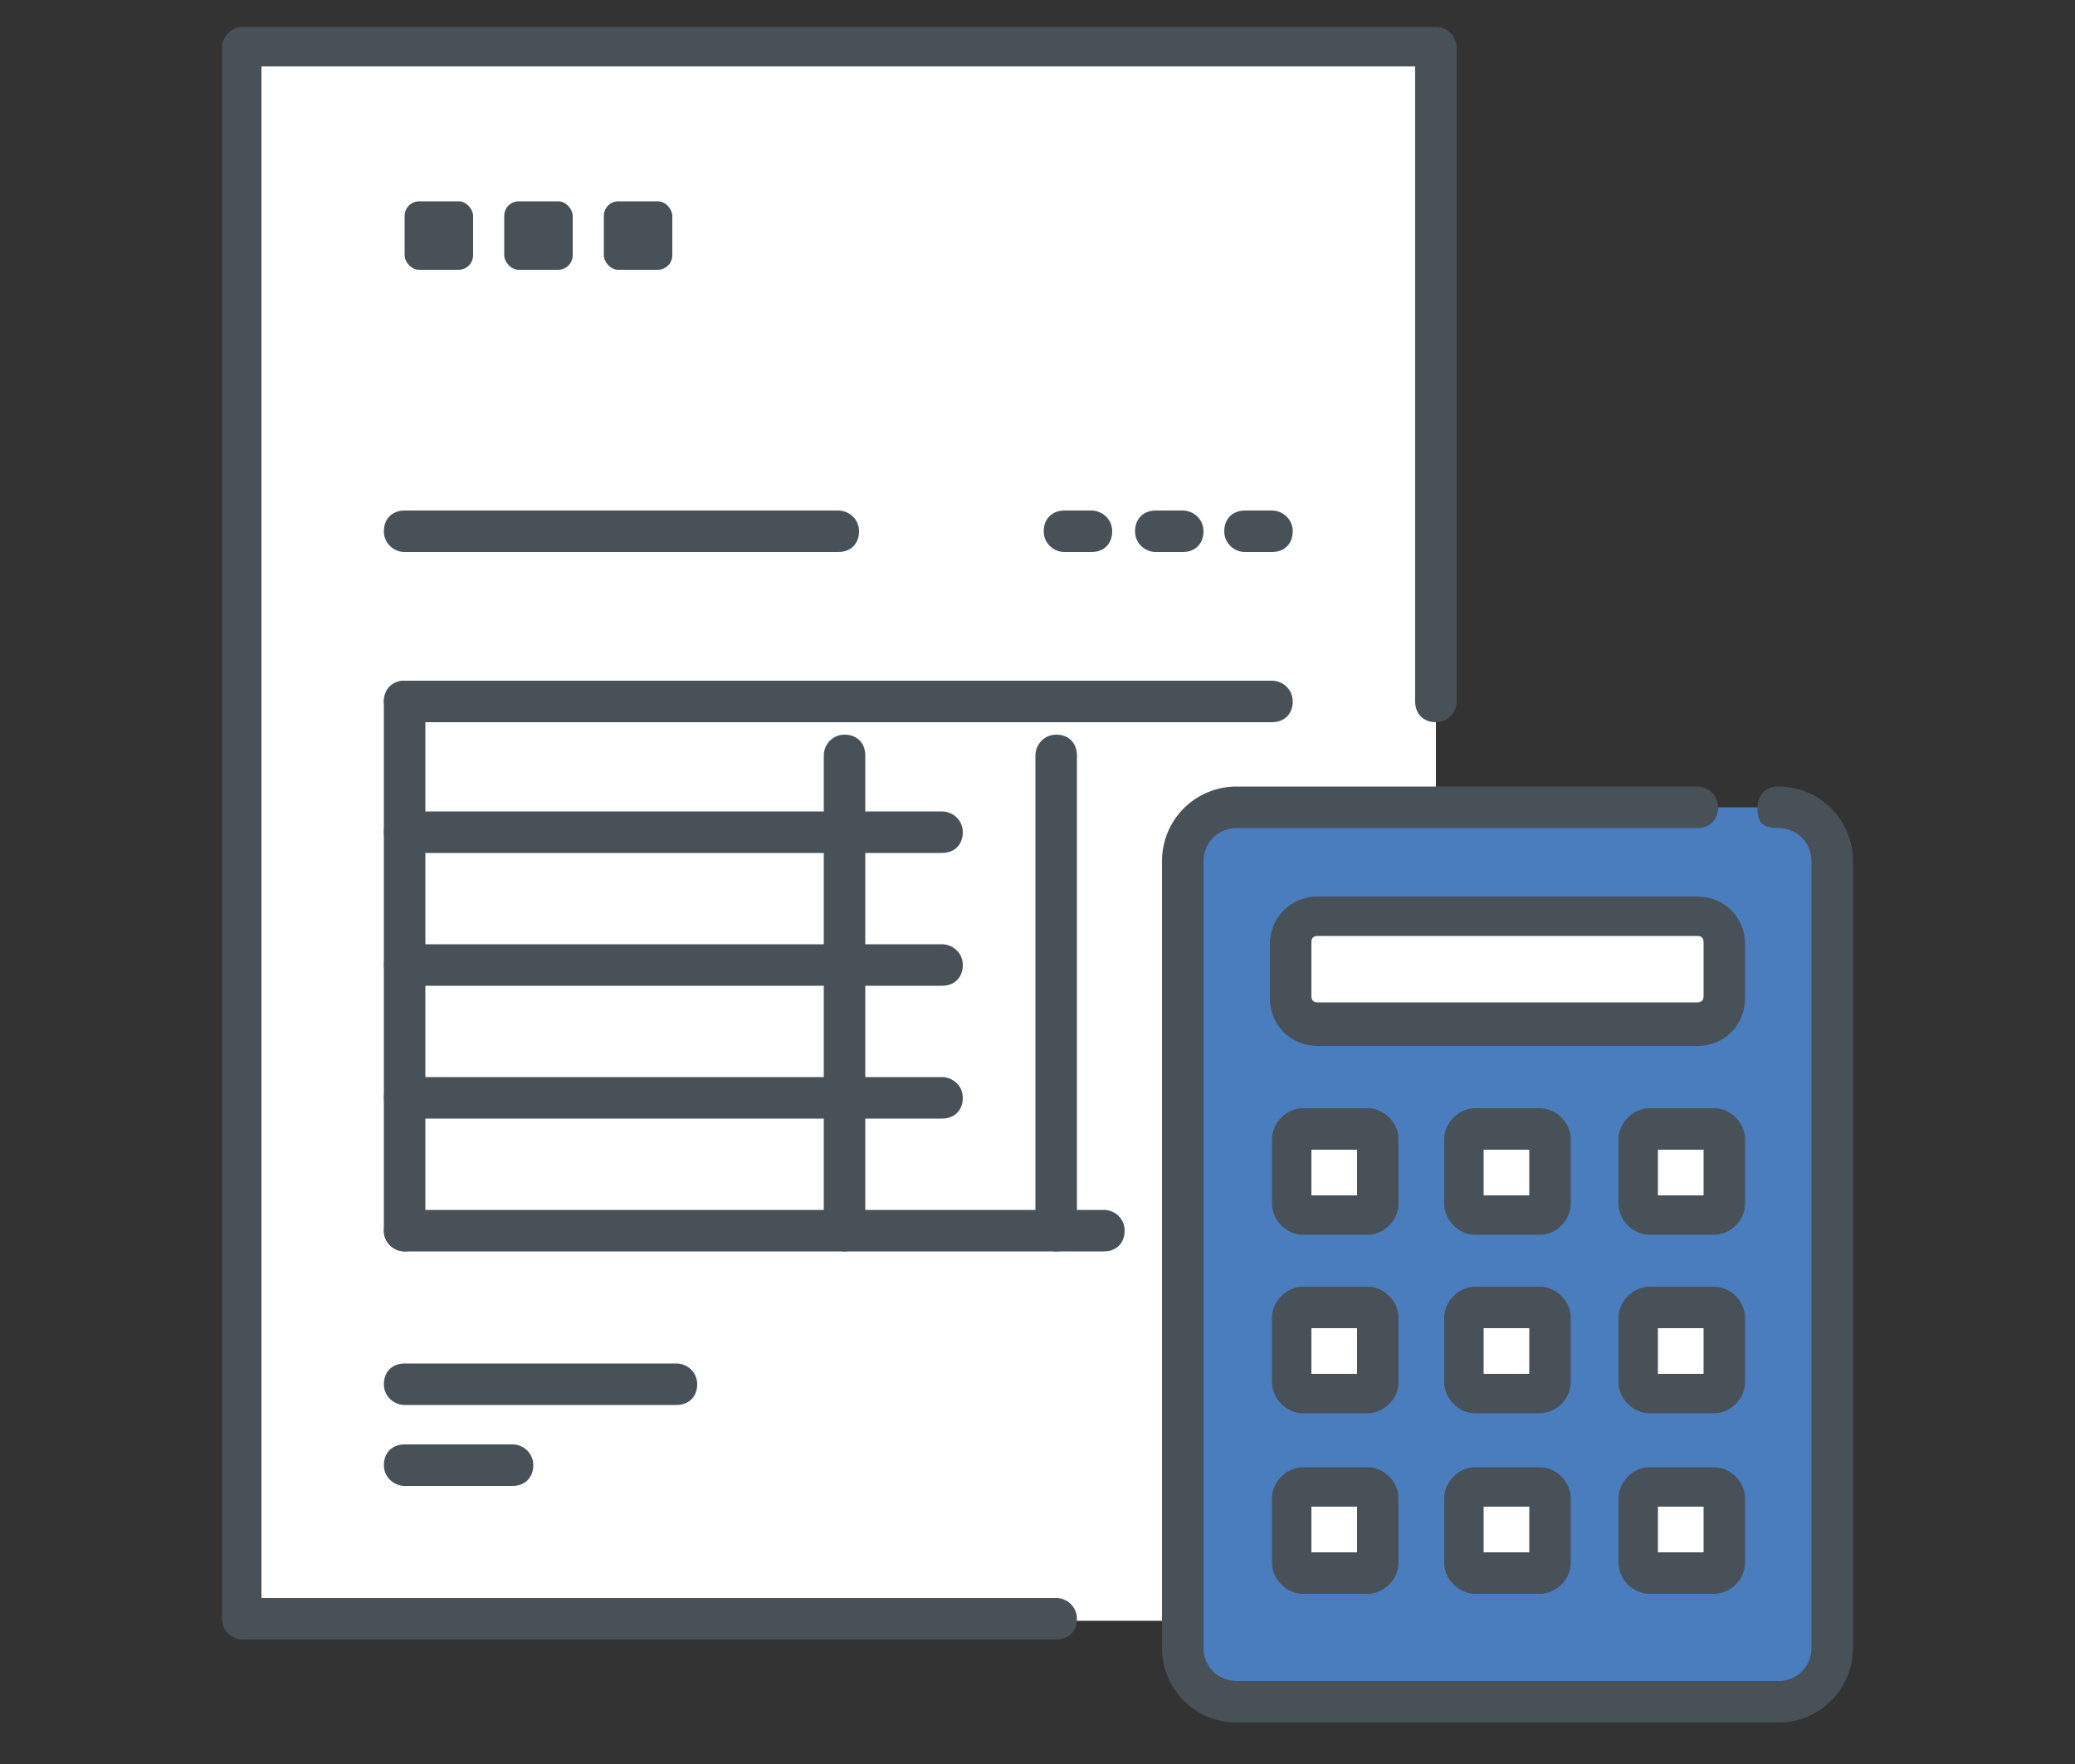 <?xml version="1.0" encoding="UTF-8"?>
<svg id="_レイヤー_1" data-name=" レイヤー 1" xmlns="http://www.w3.org/2000/svg" version="1.1" viewBox="0 0 100 85">
  <rect x="0" y="0" width="100" height="85" fill="#333333" stroke="none"/>
  <defs>
    <style>
      .cls-1 {
        fill: #4a7dbe;
      }

      .cls-1, .cls-2, .cls-3 {
        stroke-width: 0px;
      }

      .cls-2 {
        fill: #485157;
      }

      .cls-3 {
        fill: #fff;
      }
    </style>
  </defs>
  <g id="icon">
    <g>
      <rect class="cls-3" x="11.7" y="2.3" width="57.5" height="75.8"/>
      <path class="cls-2" d="M50.9,79H11.7c-.5,0-1-.4-1-1V2.3c0-.5.4-1,1-1h57.5c.5,0,1,.4,1,1v31.5c0,.5-.4,1-1,1s-1-.4-1-1V3.2H12.6v73.8h38.3c.5,0,1,.4,1,1s-.4,1-1,1Z"/>
      <g>
        <path class="cls-2" d="M61.3,34.8H19.5c-.5,0-1-.4-1-1s.4-1,1-1h41.8c.5,0,1,.4,1,1s-.4,1-1,1Z"/>
        <path class="cls-2" d="M19.5,60.3c-.5,0-1-.4-1-1v-25.5c0-.5.4-1,1-1s1,.4,1,1v25.5c0,.5-.4,1-1,1Z"/>
        <path class="cls-2" d="M40.7,60.3c-.5,0-1-.4-1-1v-22.9c0-.5.4-1,1-1s1,.4,1,1v22.9c0,.5-.4,1-1,1Z"/>
        <path class="cls-2" d="M50.9,60.3c-.5,0-1-.4-1-1v-22.9c0-.5.4-1,1-1s1,.4,1,1v22.9c0,.5-.4,1-1,1Z"/>
        <path class="cls-2" d="M45.4,41.1h-25.9c-.5,0-1-.4-1-1s.4-1,1-1h25.9c.5,0,1,.4,1,1s-.4,1-1,1Z"/>
        <path class="cls-2" d="M45.4,47.5h-25.9c-.5,0-1-.4-1-1s.4-1,1-1h25.9c.5,0,1,.4,1,1s-.4,1-1,1Z"/>
        <path class="cls-2" d="M45.4,53.9h-25.9c-.5,0-1-.4-1-1s.4-1,1-1h25.9c.5,0,1,.4,1,1s-.4,1-1,1Z"/>
        <path class="cls-2" d="M53.3,60.3H19.5c-.5,0-1-.4-1-1s.4-1,1-1h33.7c.5,0,1,.4,1,1s-.4,1-1,1Z"/>
        <path class="cls-2" d="M40.4,26.6h-20.9c-.5,0-1-.4-1-1s.4-1,1-1h20.9c.5,0,1,.4,1,1s-.4,1-1,1Z"/>
        <path class="cls-2" d="M61.3,26.6h-1.3c-.5,0-1-.4-1-1s.4-1,1-1h1.3c.5,0,1,.4,1,1s-.4,1-1,1Z"/>
        <path class="cls-2" d="M57,26.6h-1.3c-.5,0-1-.4-1-1s.4-1,1-1h1.3c.5,0,1,.4,1,1s-.4,1-1,1Z"/>
        <path class="cls-2" d="M52.6,26.6h-1.3c-.5,0-1-.4-1-1s.4-1,1-1h1.3c.5,0,1,.4,1,1s-.4,1-1,1Z"/>
        <path class="cls-2" d="M32.6,67.7h-13.1c-.5,0-1-.4-1-1s.4-1,1-1h13.1c.5,0,1,.4,1,1s-.4,1-1,1Z"/>
        <path class="cls-2" d="M24.7,71.6h-5.2c-.5,0-1-.4-1-1s.4-1,1-1h5.2c.5,0,1,.4,1,1s-.4,1-1,1Z"/>
      </g>
      <rect class="cls-2" x="19.5" y="9.7" width="3.3" height="3.3" rx=".7" ry=".7"/>
      <rect class="cls-2" x="24.3" y="9.7" width="3.3" height="3.3" rx=".7" ry=".7"/>
      <rect class="cls-2" x="29.1" y="9.7" width="3.3" height="3.3" rx=".7" ry=".7"/>
    </g>
    <g>
      <g>
        <path class="cls-1" d="M85.7,38.9h-26.1c-1.4,0-2.6,1.2-2.6,2.6v37.9c0,1.4,1.2,2.6,2.6,2.6h26.1c1.4,0,2.6-1.2,2.6-2.6v-37.9c0-1.4-1.2-2.6-2.6-2.6Z"/>
        <path class="cls-2" d="M85.7,83h-26.1c-2,0-3.6-1.6-3.6-3.6v-37.9c0-2,1.6-3.6,3.6-3.6h22.2c.5,0,1,.4,1,1s-.4,1-1,1h-22.2c-.9,0-1.6.7-1.6,1.6v37.9c0,.9.7,1.6,1.6,1.6h26.1c.9,0,1.6-.7,1.6-1.6v-37.9c0-.9-.7-1.6-1.6-1.6s-1-.4-1-1,.4-1,1-1c2,0,3.6,1.6,3.6,3.6v37.9c0,2-1.6,3.6-3.6,3.6Z"/>
      </g>
      <g>
        <rect class="cls-3" x="62.2" y="44.2" width="20.9" height="5.2" rx="1.3" ry="1.3"/>
        <path class="cls-2" d="M81.8,50.4h-18.3c-1.3,0-2.3-1-2.3-2.3v-2.6c0-1.3,1-2.3,2.3-2.3h18.3c1.3,0,2.3,1,2.3,2.3v2.6c0,1.3-1,2.3-2.3,2.3ZM63.5,45.1c-.2,0-.3.1-.3.3v2.6c0,.2.1.3.3.3h18.3c.2,0,.3-.1.3-.3v-2.6c0-.2-.1-.3-.3-.3h-18.3Z"/>
      </g>
      <g>
        <rect class="cls-3" x="62.2" y="54.4" width="4.2" height="4.2" rx=".5" ry=".5"/>
        <path class="cls-2" d="M65.9,59.5h-3.1c-.8,0-1.5-.7-1.5-1.5v-3.1c0-.8.7-1.5,1.5-1.5h3.1c.8,0,1.5.7,1.5,1.5v3.1c0,.8-.7,1.5-1.5,1.5ZM63.2,57.6h2.2v-2.2h-2.2v2.2Z"/>
      </g>
      <g>
        <rect class="cls-3" x="62.2" y="63" width="4.2" height="4.2" rx=".5" ry=".5"/>
        <path class="cls-2" d="M65.9,68.1h-3.1c-.8,0-1.5-.7-1.5-1.5v-3.1c0-.8.7-1.5,1.5-1.5h3.1c.8,0,1.5.7,1.5,1.5v3.1c0,.8-.7,1.5-1.5,1.5ZM63.2,66.2h2.2v-2.2h-2.2v2.2Z"/>
      </g>
      <g>
        <rect class="cls-3" x="62.2" y="71.6" width="4.2" height="4.2" rx=".5" ry=".5"/>
        <path class="cls-2" d="M65.9,76.8h-3.1c-.8,0-1.5-.7-1.5-1.5v-3.1c0-.8.7-1.5,1.5-1.5h3.1c.8,0,1.5.7,1.5,1.5v3.1c0,.8-.7,1.5-1.5,1.5ZM63.2,74.8h2.2v-2.2h-2.2v2.2Z"/>
      </g>
      <g>
        <rect class="cls-3" x="70.6" y="54.4" width="4.2" height="4.2" rx=".5" ry=".5"/>
        <path class="cls-2" d="M74.2,59.5h-3.1c-.8,0-1.5-.7-1.5-1.5v-3.1c0-.8.7-1.5,1.5-1.5h3.1c.8,0,1.5.7,1.5,1.5v3.1c0,.8-.7,1.5-1.5,1.5ZM71.5,57.6h2.2v-2.2h-2.2v2.2Z"/>
      </g>
      <g>
        <rect class="cls-3" x="70.6" y="63" width="4.2" height="4.2" rx=".5" ry=".5"/>
        <path class="cls-2" d="M74.2,68.1h-3.1c-.8,0-1.5-.7-1.5-1.5v-3.1c0-.8.7-1.5,1.5-1.5h3.1c.8,0,1.5.7,1.5,1.5v3.1c0,.8-.7,1.5-1.5,1.5ZM71.5,66.2h2.2v-2.2h-2.2v2.2Z"/>
      </g>
      <g>
        <rect class="cls-3" x="70.6" y="71.6" width="4.2" height="4.2" rx=".5" ry=".5"/>
        <path class="cls-2" d="M74.2,76.8h-3.1c-.8,0-1.5-.7-1.5-1.5v-3.1c0-.8.7-1.5,1.5-1.5h3.1c.8,0,1.5.7,1.5,1.5v3.1c0,.8-.7,1.5-1.5,1.5ZM71.5,74.8h2.2v-2.2h-2.2v2.2Z"/>
      </g>
      <g>
        <rect class="cls-3" x="78.9" y="54.4" width="4.2" height="4.2" rx=".5" ry=".5"/>
        <path class="cls-2" d="M82.6,59.5h-3.1c-.8,0-1.5-.7-1.5-1.5v-3.1c0-.8.7-1.5,1.5-1.5h3.1c.8,0,1.5.7,1.5,1.5v3.1c0,.8-.7,1.5-1.5,1.5ZM79.9,57.6h2.2v-2.2h-2.2v2.2Z"/>
      </g>
      <g>
        <rect class="cls-3" x="78.9" y="63" width="4.2" height="4.2" rx=".5" ry=".5"/>
        <path class="cls-2" d="M82.6,68.1h-3.1c-.8,0-1.5-.7-1.5-1.5v-3.1c0-.8.7-1.5,1.5-1.5h3.1c.8,0,1.5.7,1.5,1.5v3.1c0,.8-.7,1.5-1.5,1.5ZM79.9,66.2h2.2v-2.2h-2.2v2.2Z"/>
      </g>
      <g>
        <rect class="cls-3" x="78.9" y="71.6" width="4.2" height="4.2" rx=".5" ry=".5"/>
        <path class="cls-2" d="M82.6,76.8h-3.1c-.8,0-1.5-.7-1.5-1.5v-3.1c0-.8.7-1.5,1.5-1.5h3.1c.8,0,1.5.7,1.5,1.5v3.1c0,.8-.7,1.5-1.5,1.5ZM79.9,74.8h2.2v-2.2h-2.2v2.2Z"/>
      </g>
    </g>
  </g>
</svg>